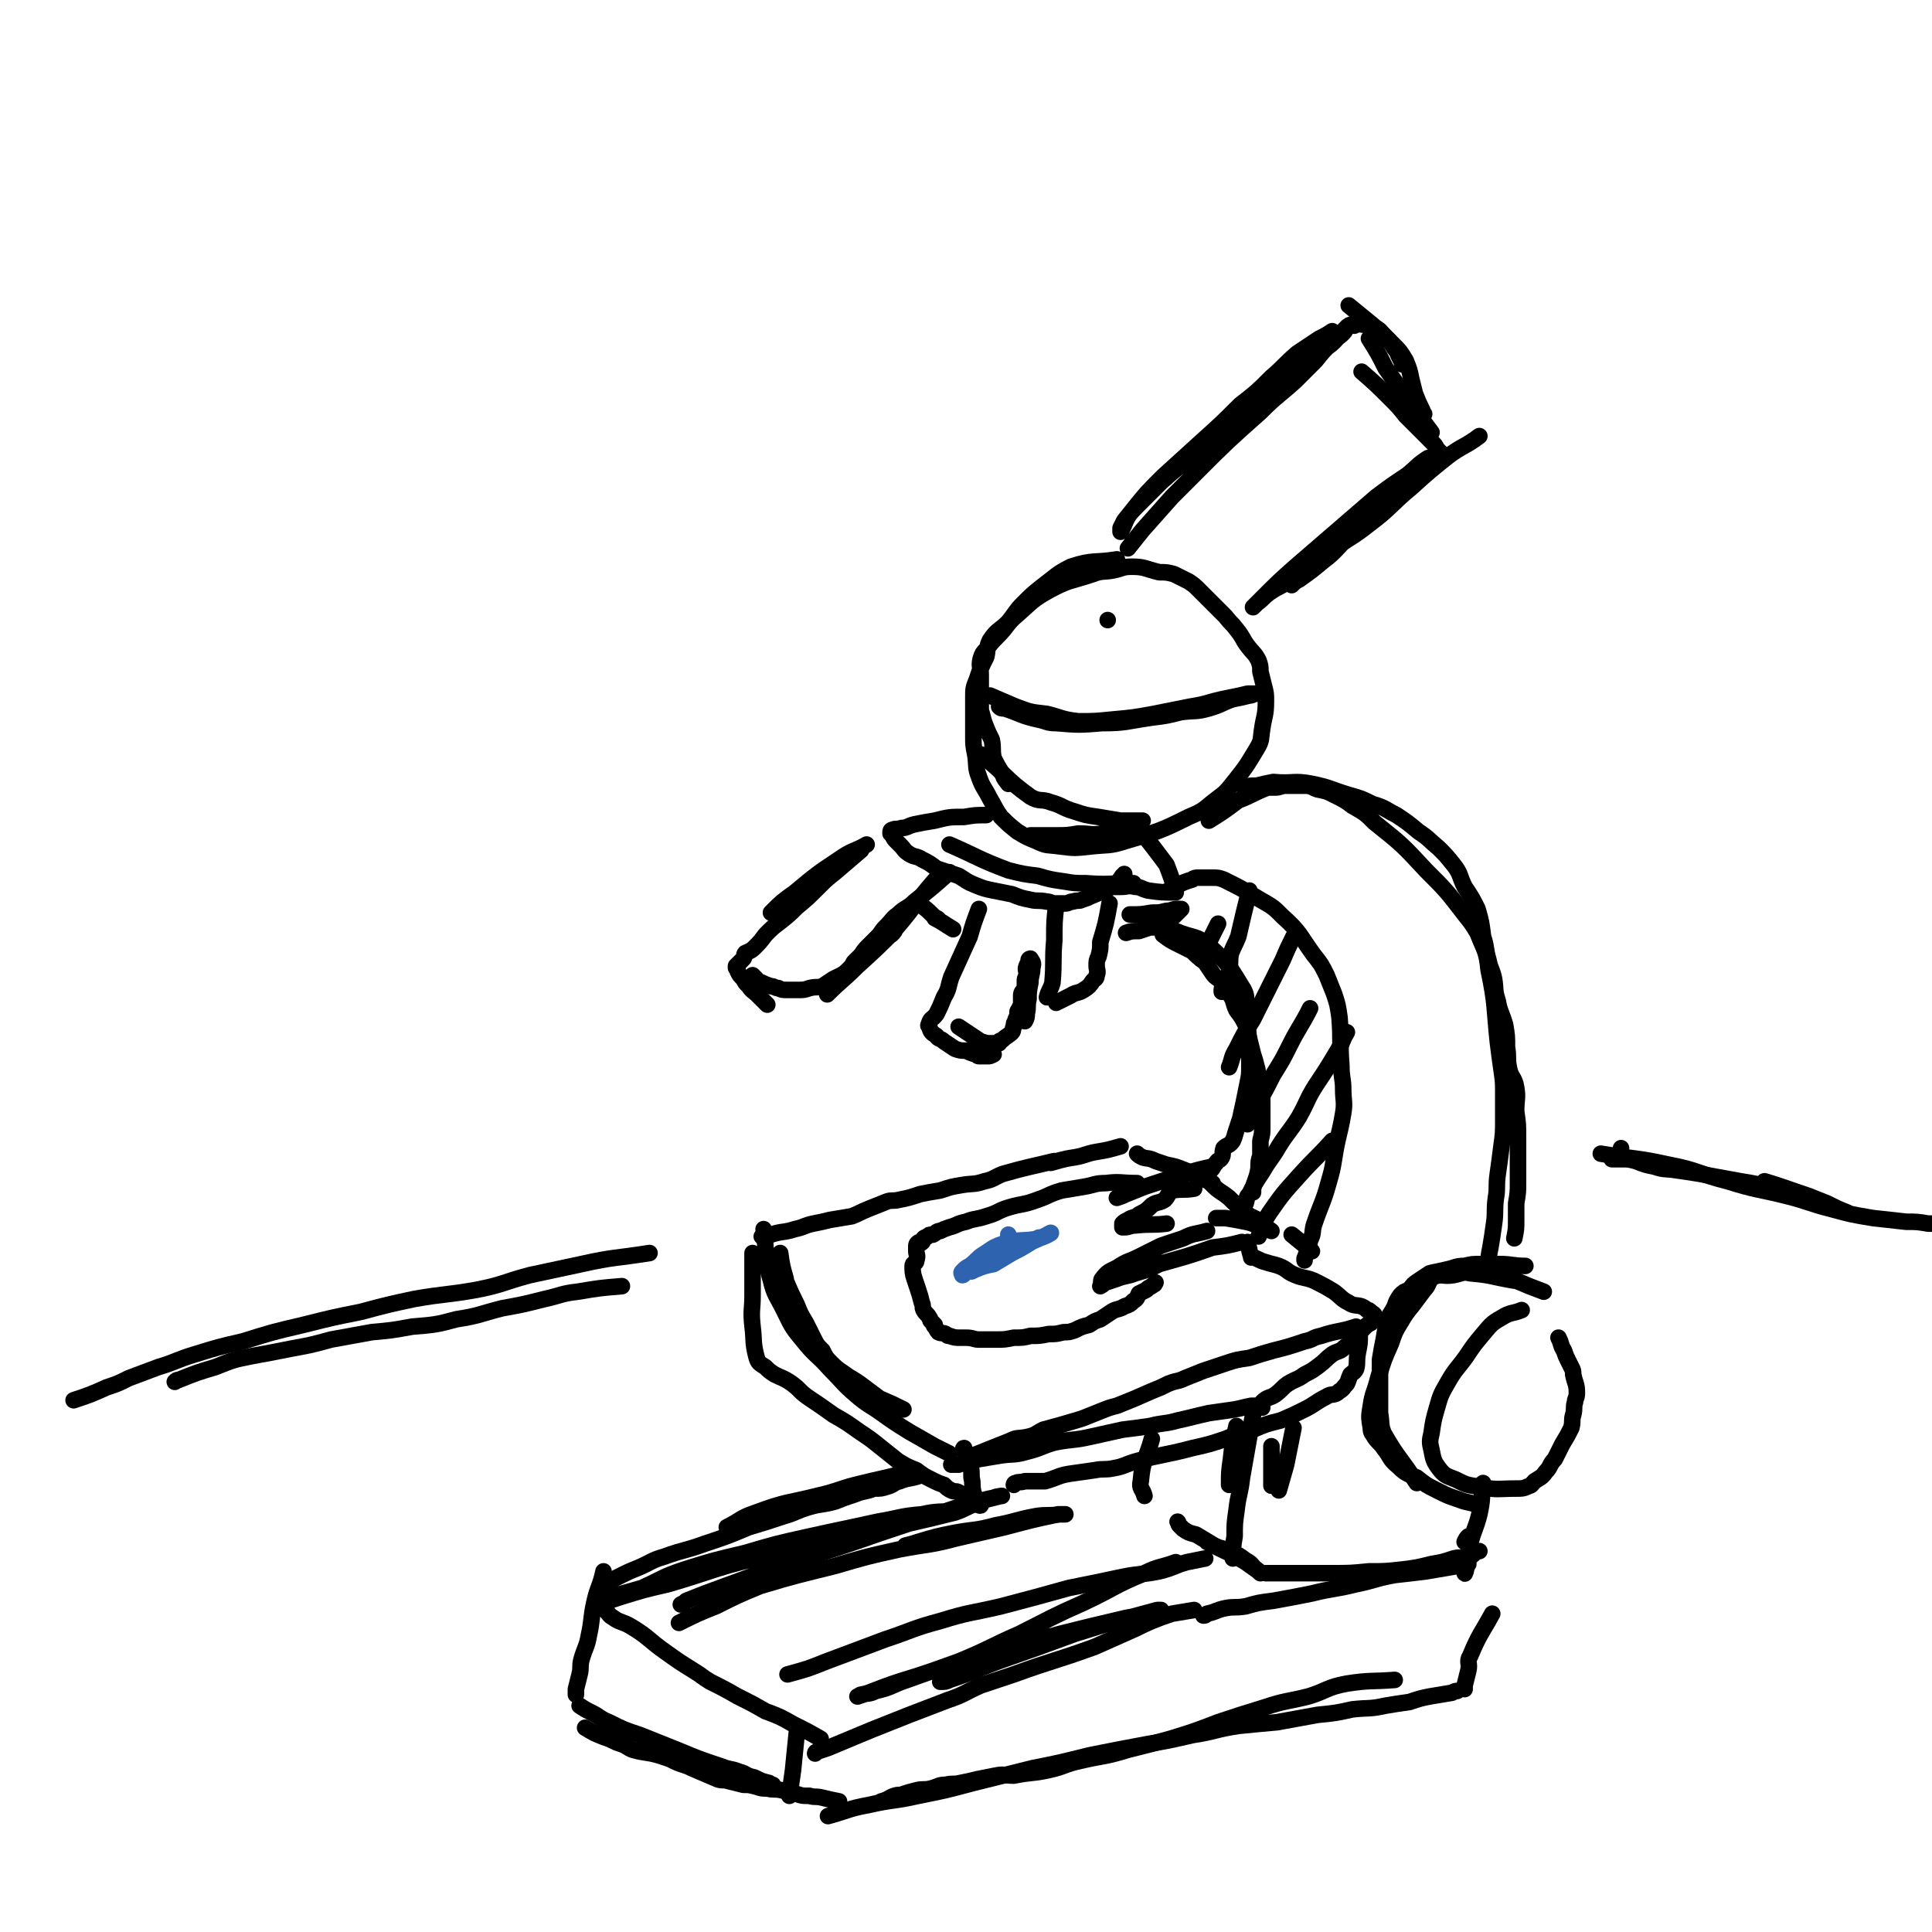 <svg viewBox='0 0 1050 1050' version='1.1' xmlns='http://www.w3.org/2000/svg' xmlns:xlink='http://www.w3.org/1999/xlink'><g fill='none' stroke='rgb(0,0,0)' stroke-width='9' stroke-linecap='round' stroke-linejoin='round'><path d='M607,304c0,0 0,0 0,0 0,0 0,0 0,0 -12,2 -13,0 -25,4 -8,4 -8,5 -16,11 -5,4 -5,4 -10,9 -4,4 -4,5 -8,10 -5,5 -6,4 -10,10 -2,4 -1,5 -2,9 -3,6 -3,6 -5,12 -2,5 -2,5 -2,10 0,5 0,5 0,10 0,5 0,5 0,11 0,5 0,5 1,10 1,6 0,7 2,12 2,6 3,6 6,12 3,5 3,6 6,10 4,4 4,4 9,8 5,3 5,3 10,5 6,3 6,2 13,3 8,1 8,1 17,0 9,-1 10,0 19,-3 17,-5 18,-5 34,-13 7,-3 7,-3 13,-8 5,-4 6,-4 10,-9 8,-10 8,-10 14,-20 3,-5 2,-5 3,-11 1,-7 2,-7 2,-15 0,-4 0,-4 -1,-8 -1,-4 -1,-4 -2,-8 0,-3 0,-3 -1,-6 -2,-4 -3,-4 -6,-8 -3,-4 -2,-4 -6,-9 -3,-4 -3,-3 -6,-7 -4,-4 -4,-4 -8,-8 -3,-3 -3,-3 -6,-6 -3,-3 -3,-3 -6,-5 -4,-2 -4,-2 -8,-4 -4,-1 -4,-1 -8,-1 -8,-2 -8,-3 -15,-3 -5,0 -5,1 -10,2 -5,1 -6,0 -11,2 -12,4 -13,3 -24,9 -9,5 -9,6 -17,13 -6,5 -5,6 -11,12 -3,3 -3,3 -6,7 -2,2 -2,2 -3,5 -1,4 0,4 0,9 0,7 0,7 0,14 0,3 0,3 0,6 0,0 0,-1 0,-1 1,3 1,4 2,7 2,5 2,5 4,9 1,5 0,5 1,10 2,4 2,4 5,9 1,3 1,2 3,5 '/><path d='M613,298c0,0 0,0 0,0 0,0 0,0 0,0 0,0 0,0 0,0 0,0 0,0 0,0 4,-5 4,-5 8,-10 8,-9 8,-9 16,-18 6,-6 6,-6 13,-13 17,-17 17,-17 35,-33 9,-9 9,-8 19,-17 5,-5 5,-5 11,-11 4,-5 4,-5 9,-10 3,-3 3,-2 6,-5 2,-2 1,-3 3,-4 1,-1 3,0 3,0 0,0 -2,-1 -3,0 -6,5 -5,7 -12,12 -11,10 -11,10 -23,19 -12,11 -12,11 -25,21 -12,9 -12,9 -23,18 -10,7 -10,7 -19,15 -6,6 -6,6 -12,12 -4,4 -4,4 -8,9 -1,2 -1,2 -2,4 0,1 0,2 0,2 3,-5 2,-6 6,-11 8,-10 8,-10 17,-19 11,-10 11,-10 22,-20 10,-9 10,-9 20,-19 9,-7 9,-7 17,-15 7,-6 7,-7 14,-13 6,-4 6,-4 12,-8 4,-2 4,-2 7,-4 '/><path d='M738,176c0,0 0,0 0,0 0,0 0,0 0,0 0,0 0,0 0,0 0,0 0,0 0,0 0,0 0,0 0,0 0,0 0,0 0,0 0,0 0,0 0,0 5,1 5,0 9,2 3,1 3,2 6,5 2,2 2,2 4,5 1,2 2,2 3,5 1,2 1,2 2,4 0,0 0,0 0,1 0,0 0,0 0,0 0,0 0,0 0,0 '/><path d='M733,166c0,0 0,0 0,0 0,0 0,0 0,0 12,10 13,10 24,21 4,4 4,4 7,9 2,5 2,5 3,10 1,4 1,4 2,8 2,5 2,5 4,9 0,1 0,1 1,2 '/><path d='M804,237c0,0 0,0 0,0 0,0 0,0 0,0 0,0 0,0 0,0 0,0 0,0 0,0 0,0 0,0 0,0 0,0 0,0 0,0 0,0 0,0 0,0 -8,6 -9,5 -17,11 -10,8 -10,8 -20,17 -12,10 -11,11 -23,20 -10,8 -11,7 -21,15 -10,7 -10,8 -21,15 -6,4 -6,3 -12,7 -4,3 -3,3 -7,6 -1,1 -1,1 -2,2 0,0 0,0 0,0 3,-3 3,-3 5,-5 9,-9 9,-9 18,-17 22,-19 22,-19 44,-38 8,-6 8,-6 17,-12 6,-5 5,-5 11,-9 3,-1 3,-1 6,-2 1,0 1,0 1,0 -1,1 -1,1 -3,2 -6,5 -6,5 -13,11 -8,7 -8,7 -17,16 -9,8 -8,8 -17,16 -7,6 -6,7 -14,13 -6,5 -6,5 -13,10 -2,1 -2,1 -4,3 '/><path d='M536,443c0,0 0,0 0,0 0,0 0,0 0,0 0,0 0,0 0,0 0,0 0,0 0,0 0,0 0,0 0,0 0,0 0,0 0,0 0,0 0,0 0,0 -6,0 -6,0 -12,1 -8,0 -8,0 -16,2 -6,1 -6,1 -11,2 -4,1 -4,2 -7,2 -3,1 -3,0 -5,1 -1,0 -1,1 -1,1 0,0 0,0 0,0 0,0 0,0 0,0 0,0 0,0 0,1 1,1 1,1 1,1 1,2 1,2 2,3 1,1 1,1 2,2 3,3 2,3 5,5 3,2 4,1 7,3 4,2 4,2 8,5 6,2 6,2 12,4 5,3 4,3 9,5 5,2 5,2 10,3 5,1 5,1 10,2 5,2 5,2 10,3 4,1 4,0 9,1 2,0 2,1 5,1 1,0 1,0 2,0 2,0 2,0 3,0 2,0 2,-1 4,-1 3,-1 3,0 5,-1 3,-1 3,-1 5,-2 5,-2 5,-2 9,-4 2,-1 2,-1 3,-2 3,-2 3,-2 5,-5 1,0 1,0 1,-1 '/><path d='M468,462c0,0 0,0 0,0 0,0 0,0 0,0 0,0 0,0 0,0 0,0 0,0 0,0 0,0 0,0 0,0 0,0 0,0 0,0 -7,6 -7,6 -14,12 -5,4 -5,4 -9,8 -6,6 -6,6 -12,11 -4,4 -4,4 -9,8 -4,3 -4,3 -8,7 -3,4 -3,4 -6,7 -2,2 -3,2 -5,3 -1,1 0,2 -1,3 -1,1 -1,1 -2,2 -1,1 -1,1 -2,2 0,0 0,0 0,1 1,1 1,1 1,2 1,2 1,2 3,4 1,2 1,2 3,4 2,3 2,2 5,5 2,2 2,2 5,5 '/><path d='M511,475c0,0 0,0 0,0 0,0 0,0 0,0 -7,8 -7,8 -14,17 -6,8 -8,10 -13,16 0,1 3,-3 2,-2 -8,8 -10,10 -20,19 -8,8 -9,8 -16,15 -1,1 0,0 0,0 '/><path d='M532,494c0,0 0,0 0,0 0,0 0,0 0,0 0,0 0,0 0,0 -3,8 -3,8 -5,15 0,0 0,0 0,0 -5,11 -5,11 -10,22 -2,6 -1,6 -4,11 -2,5 -2,5 -4,9 -2,3 -3,2 -4,5 0,1 -1,1 0,2 1,3 1,3 4,5 1,2 2,1 4,3 3,2 3,2 6,4 3,1 3,1 6,1 2,1 2,1 5,2 1,0 1,1 2,1 2,0 2,0 3,0 1,0 1,0 2,0 1,0 1,0 3,-1 0,0 0,0 0,0 '/><path d='M521,558c0,0 0,0 0,0 0,0 0,0 0,0 0,0 0,0 0,0 0,0 0,0 0,0 0,0 0,0 0,0 0,0 0,0 0,0 6,4 6,4 12,8 0,0 0,0 0,0 3,1 5,1 6,2 1,0 -1,-1 -2,-1 0,0 0,0 0,0 0,0 0,0 0,0 3,0 3,0 6,0 0,0 0,-1 0,-1 1,-1 1,0 2,-1 2,-2 3,-2 5,-4 1,-1 0,-2 1,-3 0,-2 0,-2 1,-3 0,-1 0,0 0,-1 1,-2 1,-2 1,-4 0,-1 1,-1 1,-2 1,-2 1,-2 1,-3 0,-2 0,-2 0,-4 0,-2 1,-2 2,-4 0,-2 0,-2 0,-4 0,-1 0,-1 1,-3 0,-3 -1,-3 0,-5 0,-1 1,-1 1,-2 1,-1 0,-1 0,-1 0,-1 1,-1 1,-1 1,2 2,2 1,5 0,4 -1,4 -1,8 -1,5 -1,5 -1,9 -1,4 0,4 -1,8 0,2 0,2 -1,4 '/><path d='M603,491c0,0 0,0 0,0 -2,11 -2,11 -5,21 0,4 0,4 -1,8 -1,2 -1,2 -1,5 0,2 1,3 0,5 0,2 -1,2 -2,3 -2,3 -2,3 -5,5 -3,2 -4,1 -7,3 -4,2 -4,2 -8,4 0,0 0,0 0,0 '/><path d='M574,492c0,0 0,0 0,0 -1,9 -1,9 -1,19 -1,11 0,11 -1,23 -1,4 -2,4 -3,8 '/><path d='M516,474c0,0 0,0 0,0 -9,8 -9,8 -19,16 -4,4 -5,3 -9,7 -3,2 -3,3 -6,6 -2,2 -2,2 -4,5 -3,3 -3,3 -6,6 -2,2 -2,2 -4,5 -2,2 -2,2 -4,4 -1,2 -1,2 -3,4 -3,3 -4,3 -8,5 -3,2 -3,2 -6,4 -3,1 -3,0 -7,1 -3,1 -3,1 -6,1 -3,0 -3,0 -6,0 -3,0 -3,0 -5,-1 -2,0 -2,-1 -4,-1 -3,-1 -3,-1 -5,-2 -2,0 -2,-1 -3,-2 -1,-1 -1,-1 -2,-2 '/><path d='M471,459c0,0 0,0 0,0 0,0 0,0 0,0 0,0 0,0 0,0 0,0 0,0 0,0 0,0 0,0 0,0 0,0 0,0 0,0 -7,4 -8,3 -15,8 -12,8 -12,8 -24,18 -7,5 -7,5 -13,11 '/><path d='M612,507c0,0 0,0 0,0 0,0 0,0 0,0 0,0 0,0 0,0 0,0 0,0 0,0 0,0 0,0 0,0 0,0 0,0 0,0 0,0 0,0 0,0 0,0 0,0 0,0 3,-1 3,-1 7,-1 3,-1 3,-1 6,-2 2,0 3,0 5,0 2,-2 2,-2 4,-4 2,-1 2,-1 4,-2 1,-1 1,-1 2,-2 1,-1 1,-1 2,-2 0,0 0,0 0,0 0,0 0,0 0,0 0,0 0,0 0,0 0,0 0,0 0,0 -1,0 -1,0 -2,0 -3,0 -3,1 -6,1 -4,1 -4,1 -8,1 -6,1 -6,1 -12,1 '/><path d='M518,505c0,0 0,0 0,0 0,0 0,0 0,0 0,0 0,0 0,0 0,0 0,0 0,0 0,0 0,0 0,0 0,0 0,0 0,0 0,0 0,0 0,0 0,0 0,0 0,0 -5,-3 -6,-4 -10,-6 0,-1 3,1 2,1 -3,-2 -4,-4 -8,-7 '/><path d='M516,459c0,0 0,0 0,0 0,0 0,0 0,0 0,0 0,0 0,0 0,0 0,0 0,0 0,0 0,0 0,0 0,0 0,0 0,0 0,0 0,0 0,0 0,0 0,0 0,0 0,0 0,0 0,0 0,0 0,0 0,0 16,7 16,8 32,14 8,2 8,2 16,3 7,2 7,2 14,3 6,1 6,1 12,1 13,1 13,0 26,0 '/><path d='M621,453c0,0 0,0 0,0 0,0 0,0 0,0 0,0 0,0 0,0 7,9 7,9 13,17 0,0 0,0 0,0 0,0 0,0 0,0 0,0 0,0 0,0 3,8 3,8 5,15 0,0 0,0 0,0 0,0 0,0 0,0 -7,0 -8,0 -15,-1 -4,-1 -4,-2 -7,-2 -4,-1 -4,0 -8,0 -3,0 -3,0 -6,0 -1,0 -1,0 -2,0 '/><path d='M635,484c0,0 0,0 0,0 0,0 0,0 0,0 0,0 0,0 0,0 0,0 0,0 0,0 0,0 0,0 0,0 0,0 0,0 0,0 0,0 0,0 0,0 0,0 0,0 0,0 0,0 0,0 0,0 6,-3 6,-4 13,-6 1,-1 2,-1 3,-1 2,0 2,0 3,0 2,0 2,0 5,0 3,0 3,0 6,1 10,5 10,5 20,11 7,4 7,4 12,9 10,9 9,10 17,21 4,5 4,5 7,11 2,5 2,5 4,10 2,6 2,6 3,13 1,13 0,13 1,26 0,7 1,7 1,13 0,6 1,7 0,13 -2,12 -3,12 -5,25 -1,6 -1,6 -3,13 -3,11 -4,11 -8,23 -1,4 0,4 -2,8 -1,5 -1,5 -3,10 0,0 0,0 0,1 '/><path d='M657,446c0,0 0,0 0,0 0,0 0,0 0,0 0,0 0,0 0,0 0,0 0,0 0,0 8,-5 8,-5 16,-11 0,0 0,0 0,0 0,0 0,0 0,0 8,-3 8,-4 16,-7 2,0 2,0 4,0 3,0 3,-1 6,-1 3,0 3,0 6,0 2,0 2,0 4,0 4,0 4,1 7,2 5,1 5,1 9,3 6,3 6,3 10,6 7,4 7,4 12,9 15,12 15,12 28,26 11,11 11,11 21,24 4,5 4,5 7,10 4,10 5,10 6,20 4,19 3,20 5,39 1,8 1,8 2,15 1,7 1,7 1,13 0,7 0,7 0,14 0,8 0,8 -1,15 -1,8 -1,8 -2,15 -1,7 0,7 -1,13 -1,7 0,7 -1,14 -1,7 -1,7 -2,13 -1,5 -1,5 -1,10 0,2 0,2 0,4 '/><path d='M676,428c0,0 0,0 0,0 0,0 0,0 0,0 0,0 0,0 0,0 0,0 0,0 0,0 0,0 0,0 0,0 0,0 0,0 0,0 0,0 0,0 0,0 3,-1 3,-1 7,-1 4,-1 4,-1 9,-2 0,0 0,0 0,0 11,1 11,-1 21,1 10,2 10,3 20,6 7,2 7,2 13,5 7,2 7,3 13,6 6,4 6,4 12,9 6,4 5,4 11,9 4,4 4,4 8,9 4,5 3,6 6,12 4,6 4,6 7,12 2,7 2,7 3,15 2,6 1,6 3,13 1,5 2,5 3,10 1,6 0,6 2,12 1,6 2,6 4,13 1,6 1,6 1,12 1,6 0,6 1,11 1,6 3,5 4,11 1,6 0,6 0,13 1,7 1,7 1,14 0,6 0,6 0,12 0,7 0,7 0,13 0,5 0,5 -1,11 0,4 0,4 0,9 0,5 0,5 -1,10 '/><path d='M639,506c0,0 0,0 0,0 0,0 0,0 0,0 0,0 0,0 0,0 9,4 11,2 18,8 11,10 11,11 19,24 2,4 1,5 1,10 1,5 1,5 1,10 0,5 1,5 1,11 0,5 0,5 0,11 0,4 0,4 -1,9 -2,10 -2,10 -4,19 -1,3 -1,3 -2,6 -1,3 -1,4 -2,6 -2,3 -3,2 -5,4 -1,3 0,3 -1,5 -1,2 -2,1 -3,3 -2,2 -1,2 -3,4 -1,1 -1,0 -2,1 0,0 0,1 -1,1 0,0 0,0 0,0 0,0 0,0 0,0 2,3 1,3 4,6 4,4 4,3 9,7 4,4 4,4 9,8 3,3 4,2 8,5 2,1 2,2 4,4 1,0 2,1 2,1 -1,-1 -3,-1 -5,-2 -4,-1 -4,-2 -9,-3 -5,-1 -5,-1 -11,-2 -2,0 -2,0 -5,0 '/><path d='M538,378c0,0 0,0 0,0 0,0 0,0 0,0 0,0 0,0 0,0 0,0 0,0 0,0 0,0 0,0 0,0 0,0 0,0 0,0 0,0 0,0 0,0 7,3 7,3 14,6 8,3 8,3 17,4 8,2 8,3 17,4 9,0 9,0 19,-1 11,-1 11,-1 22,-3 10,-2 10,-2 20,-4 6,-1 6,-1 13,-3 4,-1 4,-1 9,-2 5,-1 5,-1 9,-2 3,0 3,0 6,0 0,0 0,0 0,0 0,0 0,0 0,0 -1,0 -1,0 -1,0 -2,0 -2,1 -4,1 -4,1 -4,1 -9,2 -6,2 -6,3 -13,5 -7,2 -7,1 -15,2 -8,2 -8,2 -16,3 -14,2 -14,3 -27,3 -12,1 -13,1 -25,0 -5,0 -5,-1 -10,-2 -9,-2 -9,-3 -18,-6 -2,0 -2,0 -3,-1 '/><path d='M740,202c0,0 0,0 0,0 0,0 0,0 0,0 0,0 0,0 0,0 0,0 0,0 0,0 0,0 0,0 0,0 0,0 0,0 0,0 0,0 0,0 0,0 0,0 0,0 0,0 0,0 0,0 0,0 8,7 8,7 16,15 4,4 4,4 8,9 4,4 4,4 8,8 3,3 3,3 6,6 2,2 2,2 3,4 1,1 1,2 2,2 0,0 -1,0 -1,-1 '/><path d='M744,184c0,0 0,0 0,0 5,8 5,8 9,16 7,10 7,10 13,19 6,8 6,8 12,16 '/><path d='M659,643c0,0 0,0 0,0 0,0 0,0 0,0 0,0 0,0 0,0 0,0 0,0 0,0 0,0 0,0 0,0 0,0 0,0 0,0 0,0 0,0 0,0 -7,-3 -7,-4 -15,-7 -5,-2 -5,-2 -10,-3 -3,-1 -3,-1 -6,-2 -4,-2 -4,-1 -7,-2 -2,-1 -2,-1 -3,-2 '/><path d='M609,623c0,0 0,0 0,0 0,0 0,0 0,0 0,0 0,0 0,0 -7,2 -7,2 -13,3 -6,1 -6,2 -12,3 -7,1 -9,2 -13,3 -1,0 3,-1 2,-1 -12,3 -14,3 -28,7 -5,2 -5,3 -10,4 -6,2 -6,1 -12,2 -6,1 -6,1 -12,3 -6,1 -6,1 -11,2 -6,2 -6,2 -11,3 -4,1 -4,0 -7,1 -5,2 -5,2 -10,4 -5,2 -4,2 -9,4 -6,1 -6,1 -12,2 -4,1 -4,1 -9,2 -5,1 -5,2 -10,3 -6,2 -7,1 -13,3 -3,0 -3,0 -5,1 '/><path d='M702,671c0,0 0,0 0,0 0,0 0,0 0,0 0,0 0,0 0,0 0,0 0,0 0,0 0,0 0,0 0,0 0,0 0,0 0,0 5,4 6,5 11,9 0,0 -1,-1 -1,-1 0,0 0,0 0,0 '/><path d='M678,675c0,0 0,0 0,0 0,0 0,0 0,0 0,0 0,0 0,0 0,0 0,0 0,0 0,0 0,0 0,0 0,0 0,0 0,0 0,0 0,0 0,0 1,4 1,5 2,8 0,1 0,0 0,0 4,1 4,2 8,3 3,1 4,1 7,2 5,2 4,3 9,5 5,2 5,1 10,3 6,3 6,3 11,6 4,3 4,4 8,6 3,2 4,1 7,2 2,1 2,1 3,2 1,0 1,0 2,1 1,1 2,1 2,2 0,2 -1,2 -2,4 -2,1 -2,1 -4,3 -2,2 -2,2 -4,4 -3,3 -3,4 -6,6 -3,3 -4,2 -7,4 -4,3 -3,3 -7,6 -4,3 -4,3 -8,5 -4,3 -4,2 -9,5 -3,2 -3,3 -7,6 -3,2 -4,1 -7,4 -1,1 0,2 0,3 0,0 0,-1 0,-1 0,0 0,0 0,0 0,0 0,0 0,0 0,0 0,0 0,0 0,0 0,0 0,0 -3,0 -3,0 -6,0 -5,1 -4,1 -9,2 -7,1 -7,1 -14,2 -9,2 -8,2 -17,4 -7,2 -7,1 -15,3 -7,1 -7,1 -15,2 -9,2 -9,2 -18,4 -9,2 -9,1 -19,3 -7,2 -7,3 -15,5 -7,2 -7,1 -14,2 -6,1 -6,1 -12,2 -3,1 -3,0 -6,1 -3,1 -2,1 -5,2 -2,0 -2,0 -4,0 '/><path d='M415,668c0,0 0,0 0,0 0,0 0,0 0,0 0,0 0,0 0,0 0,0 0,0 0,0 2,14 0,14 4,28 2,8 3,8 7,16 4,8 4,9 10,16 7,9 8,8 15,16 7,7 7,8 14,14 7,6 7,5 14,10 7,5 7,5 15,10 7,4 7,4 14,8 4,2 4,2 8,4 '/><path d='M424,681c0,0 0,0 0,0 0,0 0,0 0,0 0,0 0,0 0,0 0,0 0,0 0,0 0,0 0,0 0,0 0,0 0,0 0,0 0,0 0,0 0,0 0,0 0,0 0,0 1,7 1,7 3,14 0,0 0,0 0,1 3,7 3,7 6,13 2,5 2,5 5,10 2,4 2,4 4,8 2,4 2,4 5,7 2,4 2,4 5,7 4,4 5,4 9,7 5,3 5,3 9,6 4,3 4,3 8,6 7,3 7,3 13,6 '/><path d='M409,681c0,0 0,0 0,0 0,12 0,12 0,23 0,8 -1,8 0,17 1,8 0,8 2,16 1,4 2,4 5,6 2,2 2,2 5,4 4,2 5,2 8,4 6,4 5,5 11,9 6,4 6,4 13,9 7,4 7,4 14,9 6,4 6,4 11,8 5,4 5,4 10,8 5,3 5,3 10,5 4,3 4,3 8,5 4,2 4,2 7,3 2,2 2,2 4,3 2,1 2,0 4,1 3,2 3,2 6,4 3,2 6,4 6,3 1,-1 -3,-3 -4,-7 -1,-4 0,-4 -1,-8 0,-5 0,-5 -2,-9 0,-2 0,-2 -1,-5 -1,-1 -1,-2 -1,-2 -1,0 0,1 0,2 '/><path d='M739,725c0,0 0,0 0,0 0,0 0,0 0,0 0,0 0,0 0,0 0,5 0,5 -1,10 -1,5 0,5 -1,9 -1,2 -2,2 -3,3 -1,2 -1,3 -2,5 -2,2 -2,3 -4,4 -3,3 -4,1 -7,3 -6,3 -6,4 -12,7 -6,3 -6,3 -13,6 -8,2 -8,2 -15,5 -8,2 -8,2 -15,5 -9,3 -9,3 -18,5 -15,4 -15,3 -30,7 -7,2 -7,3 -13,4 -5,1 -5,0 -10,1 -7,1 -7,1 -14,2 -6,1 -6,2 -13,4 -1,0 -1,0 -3,0 -2,0 -2,0 -4,0 -2,0 -2,0 -4,0 -3,1 -3,0 -5,1 -1,0 -1,1 -1,1 '/><path d='M659,634c0,0 0,0 0,0 0,0 0,0 0,0 0,0 0,0 0,0 0,0 0,0 0,0 0,0 0,0 0,0 0,0 0,0 0,0 -9,2 -9,2 -18,5 0,0 0,0 0,0 -10,3 -10,3 -19,6 -5,2 -5,2 -10,4 -2,1 -2,1 -5,2 0,0 0,0 0,0 '/><path d='M675,675c0,0 0,0 0,0 0,0 0,0 0,0 0,0 0,0 0,0 0,0 0,0 0,0 -8,2 -8,2 -16,3 0,0 0,0 0,0 -14,5 -15,5 -29,9 -6,3 -6,3 -13,5 -5,2 -5,1 -10,3 -3,1 -3,1 -6,2 -2,1 -1,1 -3,2 0,0 0,0 0,0 0,0 0,0 0,0 0,0 0,0 0,0 1,-2 0,-3 1,-4 3,-4 4,-4 8,-6 6,-4 6,-3 12,-6 6,-3 6,-3 12,-6 6,-2 6,-2 12,-4 6,-3 6,-2 13,-4 '/><path d='M649,646c0,0 0,0 0,0 0,0 0,0 0,0 0,0 0,0 0,0 0,0 0,0 0,0 0,0 0,0 0,0 0,0 0,0 0,0 0,0 0,0 0,0 -6,1 -6,0 -12,1 -2,1 -2,3 -4,5 -3,2 -4,1 -7,3 -3,3 -3,3 -7,5 -2,2 -3,1 -6,3 -2,1 -2,1 -3,2 0,1 0,1 0,2 0,0 0,0 0,0 0,0 0,0 1,0 3,0 3,-1 6,-1 9,-1 9,0 17,-1 '/><path d='M618,643c0,0 0,0 0,0 0,0 0,0 0,0 0,0 0,0 0,0 0,0 0,0 0,0 0,0 0,0 0,0 0,0 0,0 0,0 0,0 0,0 0,0 0,0 0,0 0,0 0,0 0,0 0,0 -9,0 -9,-1 -17,0 -6,0 -6,1 -12,2 -6,1 -6,1 -12,2 -7,2 -7,3 -13,5 -8,3 -8,2 -15,4 -7,2 -6,3 -13,5 -6,2 -6,1 -11,3 -5,1 -5,2 -9,3 -3,1 -3,1 -5,2 -2,0 -2,1 -4,2 -2,0 -2,0 -3,1 -1,1 -1,0 -2,1 -1,1 0,2 -1,2 0,1 -1,0 -1,0 -1,0 -2,1 -2,2 0,1 0,1 0,3 0,2 1,2 0,5 0,2 -2,1 -2,3 0,3 0,4 1,7 1,3 1,3 2,6 1,3 1,3 2,7 1,2 0,2 1,4 1,2 2,2 3,4 1,1 0,1 1,2 1,1 1,1 2,2 0,0 -1,0 0,1 1,1 1,2 2,3 2,1 2,0 4,1 1,1 1,1 2,1 3,1 3,1 6,1 2,0 2,0 3,0 4,0 4,1 7,1 5,0 5,0 10,0 4,0 4,0 9,-1 5,0 5,0 9,-1 5,0 5,0 10,-1 4,0 4,0 8,-1 3,0 3,0 6,-1 4,-2 4,-2 8,-3 3,-2 3,-2 6,-3 3,-2 3,-2 6,-4 3,-2 4,-1 7,-3 3,-1 3,-1 5,-3 2,-1 2,-2 3,-4 2,-1 2,-1 4,-2 2,-2 2,-1 4,-3 1,0 0,0 1,-1 '/></g>
<g fill='none' stroke='rgb(45,99,175)' stroke-width='9' stroke-linecap='round' stroke-linejoin='round'><path d='M548,671c0,0 0,0 0,0 0,0 0,0 0,0 '/><path d='M528,691c0,0 0,0 0,0 10,-5 10,-5 20,-10 11,-6 16,-7 23,-11 1,0 -3,2 -6,3 -10,2 -10,0 -20,3 -6,2 -6,3 -11,6 -3,2 -3,3 -7,6 -2,1 -2,1 -4,3 -1,1 0,1 0,2 1,0 1,-1 2,-2 2,-1 3,0 5,-1 5,-2 5,-2 10,-3 5,-3 5,-3 10,-6 8,-4 7,-4 14,-8 1,-1 1,0 1,0 '/></g>
<g fill='none' stroke='rgb(0,0,0)' stroke-width='9' stroke-linecap='round' stroke-linejoin='round'><path d='M827,712c0,0 0,0 0,0 0,0 0,0 0,0 0,0 0,0 0,0 0,0 0,0 0,0 0,0 0,0 0,0 0,0 0,0 0,0 -5,2 -5,1 -9,3 -7,4 -7,4 -12,10 -5,6 -5,6 -9,12 -5,7 -6,7 -10,14 -4,7 -4,7 -6,14 -2,7 -2,7 -3,14 -1,4 -1,5 0,9 1,5 1,6 4,10 3,4 4,4 9,6 6,3 6,3 13,4 10,2 10,1 20,1 3,0 4,0 6,-1 3,-1 2,-1 4,-3 3,-2 4,-2 6,-5 3,-3 2,-4 5,-7 2,-4 2,-4 4,-8 3,-5 3,-5 5,-9 1,-4 0,-4 1,-7 1,-4 0,-4 1,-7 0,-2 1,-2 1,-5 0,-5 -1,-5 -2,-10 0,-2 0,-2 -1,-4 -1,-2 -1,-2 -2,-4 -1,-2 -1,-2 -2,-5 -2,-3 -1,-3 -3,-7 '/><path d='M839,702c0,0 0,0 0,0 0,0 0,0 0,0 0,0 0,0 0,0 0,0 0,0 0,0 0,0 0,0 0,0 -8,-3 -8,-3 -15,-6 -1,0 -1,0 -1,0 -12,-2 -12,-3 -24,-4 -4,-1 -4,0 -9,1 0,0 0,0 0,0 0,0 0,0 0,0 0,0 0,0 0,0 0,0 0,0 0,0 0,0 0,0 0,0 -6,1 -6,-1 -11,1 -3,2 -2,4 -5,7 -3,4 -3,4 -6,8 -4,5 -4,5 -7,10 -3,5 -3,5 -5,11 -4,9 -4,9 -7,19 -2,8 -3,8 -4,15 -1,6 -1,6 0,12 0,3 1,3 2,5 2,3 3,3 5,6 4,5 3,6 8,10 4,4 5,4 10,6 5,4 5,4 11,7 6,3 6,3 12,5 5,2 5,1 10,3 1,0 1,0 1,0 '/><path d='M829,688c0,0 0,0 0,0 0,0 0,0 0,0 0,0 0,0 0,0 0,0 0,0 0,0 0,0 0,0 0,0 0,0 0,0 0,0 0,0 0,0 0,0 0,0 0,0 0,0 0,0 0,0 0,0 -7,0 -7,-1 -14,-1 -5,0 -5,0 -10,0 -5,0 -5,0 -9,1 -5,0 -5,1 -10,2 -4,1 -5,1 -9,2 -3,2 -3,2 -6,4 -3,2 -3,2 -5,5 -3,1 -3,1 -5,3 -2,3 -2,3 -3,6 -2,4 -2,3 -4,7 -1,5 -1,5 -2,11 -1,5 -1,5 -2,11 0,4 0,4 0,9 0,10 0,10 0,20 1,5 0,6 2,11 8,14 9,13 18,27 '/><path d='M691,786c0,0 0,0 0,0 0,0 0,0 0,0 0,0 0,0 0,0 0,0 0,0 0,0 0,0 0,0 0,0 0,11 0,16 0,21 0,2 0,-3 0,-6 '/><path d='M703,776c0,0 0,0 0,0 -2,10 -2,10 -4,20 -2,7 -2,7 -4,14 '/><path d='M672,775c0,0 0,0 0,0 -2,9 -2,9 -3,18 -1,7 -1,7 -1,14 '/><path d='M656,838c0,0 0,0 0,0 11,6 11,5 21,11 4,3 6,4 8,6 1,0 -1,-1 -2,-2 -3,-2 -2,-3 -6,-5 -4,-3 -4,-3 -9,-5 -4,-2 -4,-1 -8,-3 -5,-3 -5,-3 -10,-6 -4,-1 -4,-1 -7,-3 -1,-1 -1,-1 -2,-2 -1,-1 0,-1 -1,-2 0,0 0,0 0,0 '/><path d='M626,782c0,0 0,0 0,0 0,0 0,0 0,0 0,0 0,0 0,0 0,0 0,0 0,0 0,0 0,0 0,0 0,0 0,0 0,0 -3,11 -5,11 -6,23 -1,4 1,4 2,8 0,0 0,0 0,0 '/><path d='M681,769c0,0 0,0 0,0 -3,17 -3,17 -6,34 -1,9 -2,9 -3,18 -1,7 -1,7 -1,14 -1,6 -1,6 -1,12 '/><path d='M688,855c0,0 0,0 0,0 0,0 0,0 0,0 0,0 0,0 0,0 0,0 0,0 0,0 0,0 0,0 0,0 0,0 0,0 0,0 10,0 10,0 19,0 8,0 8,0 16,0 11,0 11,0 21,-1 9,0 9,0 18,-1 8,-1 8,-1 16,-3 6,-1 6,-1 12,-3 4,-1 5,0 9,-1 2,-1 2,-2 4,-3 1,0 1,0 1,0 '/><path d='M806,806c0,0 0,0 0,0 0,0 0,0 0,0 0,0 0,0 0,0 0,0 0,0 0,0 -1,8 0,8 -2,17 -2,8 -3,8 -5,16 0,0 0,0 0,0 -1,8 -2,11 -3,16 0,1 1,-2 1,-4 0,-3 1,-3 1,-6 0,-3 1,-3 1,-6 0,-1 0,-1 -1,-3 0,-1 0,-1 0,-1 0,0 0,0 0,0 -1,1 -1,1 -2,3 0,0 0,0 0,0 '/><path d='M798,850c0,0 0,0 0,0 0,0 0,0 0,0 0,0 0,0 0,0 -11,2 -11,2 -23,4 -8,1 -8,1 -17,2 -11,2 -11,3 -21,5 -12,3 -12,2 -24,5 -10,2 -10,2 -21,4 -8,1 -8,1 -15,3 -6,1 -6,0 -11,1 -5,1 -5,2 -10,3 -1,1 -1,1 -2,1 0,0 0,0 0,0 0,0 0,0 0,0 '/><path d='M649,875c0,0 0,0 0,0 0,0 0,0 0,0 0,0 0,0 0,0 0,0 0,0 0,0 0,0 0,0 0,0 0,0 0,0 0,0 0,0 0,0 0,0 0,0 0,0 0,0 0,0 0,0 0,0 0,0 0,0 0,0 0,0 0,0 0,0 0,0 0,0 0,0 -6,1 -6,1 -12,2 -6,2 -6,2 -11,4 -7,3 -6,3 -13,6 -9,4 -9,4 -18,8 -22,8 -22,7 -44,15 -9,3 -9,3 -18,6 -9,4 -9,5 -18,8 -21,8 -21,8 -41,16 -12,5 -12,5 -24,10 -3,1 -3,1 -6,2 -1,0 -1,1 -1,1 '/><path d='M446,945c0,0 0,0 0,0 0,0 0,0 0,0 0,0 0,0 0,0 0,0 0,0 0,0 0,0 0,0 0,0 -7,-4 -7,-4 -15,-8 -7,-4 -7,-4 -15,-7 -7,-4 -7,-4 -15,-8 -7,-4 -7,-4 -15,-8 -5,-3 -4,-3 -9,-6 -8,-5 -8,-5 -15,-10 -10,-7 -9,-8 -19,-14 -5,-3 -6,-2 -10,-5 -2,-1 -2,-2 -4,-4 -2,-1 -3,-1 -4,-1 -1,-1 1,0 1,-1 0,0 0,-1 0,-2 0,-2 0,-2 1,-4 1,-2 1,-2 2,-4 1,0 1,0 1,0 0,0 0,-1 0,-1 0,-1 1,0 1,-1 1,-1 0,-1 1,-2 1,-1 1,0 2,-1 2,-1 2,-1 4,-2 4,-2 4,-2 9,-4 7,-3 7,-4 14,-6 11,-4 11,-3 22,-7 12,-4 12,-4 24,-9 10,-3 10,-3 19,-6 7,-2 7,-3 14,-5 7,-2 7,-1 14,-3 5,-2 5,-2 11,-4 5,-2 5,-1 10,-3 4,0 4,0 7,-1 4,-1 3,-2 7,-3 5,-2 5,-1 11,-3 '/><path d='M486,802c0,0 0,0 0,0 0,0 0,0 0,0 0,0 0,0 0,0 0,0 0,0 0,0 0,0 0,0 0,0 -8,2 -9,2 -17,4 -13,3 -12,4 -25,7 -16,4 -17,3 -33,9 -9,3 -8,4 -16,8 '/><path d='M328,854c0,0 0,0 0,0 0,0 0,0 0,0 0,0 0,0 0,0 0,0 0,0 0,0 -2,9 -3,8 -5,17 -2,9 -1,9 -3,18 -1,6 -2,6 -4,13 -1,4 0,4 -1,8 -1,4 -1,4 -2,8 0,1 0,1 0,3 0,0 0,0 0,0 '/><path d='M315,927c0,0 0,0 0,0 0,0 0,0 0,0 0,0 0,0 0,0 0,0 0,0 0,0 0,0 0,0 0,0 0,0 0,0 0,0 0,0 0,0 0,0 3,2 3,2 7,4 4,2 4,3 9,5 8,4 8,4 17,7 10,4 10,4 20,8 12,5 12,5 24,9 5,2 5,1 10,3 4,1 3,2 8,3 4,2 4,2 8,3 1,1 1,1 2,1 '/><path d='M433,942c0,0 0,0 0,0 -1,10 -1,10 -2,20 -1,7 -1,7 -2,14 0,0 0,0 0,0 '/><path d='M450,987c0,0 0,0 0,0 0,0 0,0 0,0 0,0 0,0 0,0 0,0 0,0 0,0 0,0 0,0 0,0 11,-3 11,-4 22,-6 13,-3 14,-2 27,-5 15,-3 15,-3 30,-7 16,-4 16,-4 32,-8 15,-3 15,-3 31,-7 15,-3 15,-3 31,-6 12,-2 12,-2 25,-5 13,-2 12,-3 25,-5 10,-1 10,-1 21,-2 11,-2 11,-2 22,-4 10,-1 10,-1 19,-3 9,-1 9,0 18,-2 6,-1 6,-1 13,-2 6,-2 6,-2 11,-3 6,-1 6,-1 12,-2 2,-1 2,-1 3,-1 0,0 0,0 0,0 0,0 0,0 0,0 '/><path d='M811,877c0,0 0,0 0,0 0,0 0,0 0,0 0,0 0,0 0,0 0,0 0,0 0,0 0,0 0,0 0,0 0,0 0,0 0,0 -6,11 -7,11 -12,23 -2,3 0,4 -1,8 -1,4 -1,4 -2,8 0,1 0,1 0,2 '/><path d='M758,913c0,0 0,0 0,0 0,0 0,0 0,0 0,0 0,0 0,0 0,0 0,0 0,0 -13,1 -13,0 -26,2 -11,2 -11,4 -21,7 -12,3 -12,2 -24,6 -13,4 -13,4 -25,8 -13,5 -13,5 -26,9 -11,3 -11,3 -23,6 -13,4 -13,3 -26,6 -9,2 -8,3 -17,5 -9,2 -9,1 -19,3 -5,0 -5,-1 -10,0 -5,1 -5,1 -10,2 -4,1 -4,1 -9,2 -4,1 -4,0 -8,1 -4,0 -4,1 -8,2 -4,1 -4,0 -8,1 -4,1 -4,1 -7,2 -2,1 -2,0 -5,1 -3,1 -3,2 -7,3 '/><path d='M428,910c0,0 0,0 0,0 0,0 0,0 0,0 0,0 0,0 0,0 0,0 0,0 0,0 0,0 0,0 0,0 11,-3 11,-3 21,-7 16,-6 16,-6 32,-12 15,-5 15,-6 30,-10 16,-5 16,-4 33,-8 19,-5 19,-5 37,-10 15,-3 15,-3 29,-6 10,-2 10,-1 20,-3 8,-2 8,-3 15,-5 5,-1 5,-1 10,-2 '/><path d='M369,882c0,0 0,0 0,0 0,0 0,0 0,0 0,0 0,0 0,0 0,0 0,0 0,0 0,0 0,0 0,0 0,0 0,0 0,0 0,0 0,0 0,0 10,-5 10,-5 20,-9 12,-6 12,-6 24,-11 20,-6 21,-6 41,-11 17,-5 17,-5 35,-9 16,-3 16,-2 31,-6 13,-3 13,-3 26,-6 15,-4 15,-4 29,-7 2,0 2,0 4,0 0,0 0,0 0,0 0,0 0,0 0,0 0,0 0,0 0,0 -1,0 -1,0 -3,0 -6,1 -7,0 -13,1 -11,2 -11,3 -22,5 -11,3 -11,2 -22,4 -10,2 -10,2 -20,5 -3,1 -3,1 -7,2 '/><path d='M520,821c0,0 0,0 0,0 0,0 0,0 0,0 0,0 0,0 0,0 0,0 0,0 0,0 -10,1 -10,0 -19,2 -12,1 -12,2 -24,4 -18,4 -19,4 -37,8 -18,4 -18,4 -35,9 -17,4 -17,4 -33,9 -12,4 -12,5 -23,10 -7,2 -7,2 -14,4 -2,1 -2,2 -4,3 0,0 0,0 0,0 0,0 0,0 0,0 3,-1 3,-1 6,-2 13,-4 13,-4 26,-7 24,-7 23,-8 47,-14 23,-5 23,-3 46,-9 19,-4 19,-5 38,-10 13,-3 13,-3 25,-6 6,-2 6,-3 12,-5 4,-2 4,-2 9,-3 2,-1 6,-1 4,-1 -8,2 -12,3 -23,6 -21,7 -21,7 -42,14 -23,8 -23,8 -46,15 -20,7 -20,7 -39,14 -11,4 -11,4 -21,8 -1,1 -1,1 -3,2 '/><path d='M639,849c0,0 0,0 0,0 0,0 0,0 0,0 0,0 0,0 0,0 0,0 0,0 0,0 0,0 0,0 0,0 -8,3 -9,2 -17,6 -17,7 -16,8 -33,16 -18,8 -17,8 -35,17 -16,7 -16,8 -33,15 -14,5 -14,5 -28,10 -9,3 -8,4 -17,6 -4,2 -4,1 -8,2 -1,0 -1,1 -2,1 0,0 0,0 0,0 3,-1 3,-1 6,-2 13,-5 13,-5 26,-9 18,-6 18,-6 36,-12 21,-6 21,-5 42,-11 16,-4 16,-4 33,-8 8,-2 8,-1 17,-3 2,-1 4,-1 5,-2 0,0 -1,0 -2,0 -22,6 -23,6 -45,13 -19,7 -19,7 -39,14 -14,5 -14,6 -29,11 -2,1 -2,1 -5,1 '/><path d='M632,508c0,0 0,0 0,0 0,0 0,0 0,0 0,0 0,0 0,0 0,0 0,0 0,0 0,0 0,0 0,0 0,0 0,0 0,0 0,0 0,0 0,0 4,3 4,3 8,5 4,2 4,2 8,4 3,3 3,3 7,6 2,3 2,3 4,6 2,3 3,2 5,5 2,3 2,3 4,6 3,4 2,5 4,9 3,4 3,4 5,8 2,4 1,4 2,8 1,4 1,4 2,8 1,3 1,3 2,7 1,3 0,3 1,7 0,2 1,2 1,5 1,3 1,3 1,7 0,3 0,3 0,7 0,4 0,4 0,7 0,3 0,3 -1,7 0,4 0,4 0,8 -1,3 -1,3 -1,7 -1,6 -2,6 -3,11 0,1 0,1 0,2 '/><path d='M662,502c0,0 0,0 0,0 0,0 0,0 0,0 0,0 0,0 0,0 0,0 0,0 0,0 0,0 0,0 0,0 -5,10 -6,12 -9,19 -1,1 0,-1 1,-2 0,0 0,0 0,0 '/><path d='M679,484c0,0 0,0 0,0 0,0 0,0 0,0 0,0 0,0 0,0 0,0 0,0 0,0 0,0 0,0 0,0 -3,12 -3,12 -6,25 -2,5 -2,4 -4,9 -1,5 0,5 -1,10 -1,4 -2,4 -3,7 -1,2 -1,2 -1,4 '/><path d='M703,509c0,0 0,0 0,0 0,0 0,0 0,0 0,0 0,0 0,0 0,0 0,0 0,0 -3,6 -3,6 -6,13 -4,8 -4,8 -8,16 -4,8 -4,8 -8,16 -5,8 -5,8 -9,16 -3,5 -2,5 -4,10 0,0 0,0 0,0 '/><path d='M712,548c0,0 0,0 0,0 -5,10 -6,10 -11,20 -4,8 -4,8 -9,16 -6,12 -6,11 -12,23 -1,2 -1,2 -2,4 '/><path d='M732,561c0,0 0,0 0,0 -3,5 -2,5 -5,10 -6,10 -6,10 -12,19 -5,8 -4,8 -9,17 -5,8 -6,8 -11,16 -4,7 -5,7 -9,14 -4,6 -4,6 -7,12 -2,2 -1,2 -2,5 '/><path d='M724,620c0,0 0,0 0,0 0,0 0,0 0,0 -9,10 -9,9 -18,19 -9,10 -9,10 -16,20 -4,6 -3,7 -6,13 '/><path d='M737,721c0,0 0,0 0,0 0,0 0,0 0,0 0,0 0,0 0,0 0,0 0,0 0,0 0,0 0,0 0,0 -9,3 -10,2 -19,5 -5,1 -4,2 -9,3 -9,3 -9,3 -17,5 -7,2 -7,2 -13,4 -7,1 -7,1 -13,3 -6,2 -6,2 -12,4 -5,2 -5,2 -10,4 -4,2 -4,1 -9,3 -4,2 -4,2 -9,4 -9,4 -9,4 -19,8 -4,1 -4,1 -9,3 -5,2 -5,2 -10,4 -10,3 -10,3 -21,6 -4,2 -4,3 -9,4 -5,1 -5,0 -9,2 -5,2 -5,2 -10,4 -5,2 -5,2 -10,4 '/><path d='M533,410c0,0 0,0 0,0 0,0 0,0 0,0 0,0 0,0 0,0 0,0 0,0 0,0 0,0 0,0 0,0 0,0 0,0 0,0 0,0 0,0 0,0 0,0 0,0 0,0 14,11 13,13 27,23 5,3 6,1 11,3 7,2 6,3 13,5 6,2 6,2 13,3 6,1 6,1 12,2 5,0 5,0 9,0 2,0 2,0 3,0 0,0 0,0 0,0 0,0 0,0 0,0 -1,1 -1,1 -2,1 -4,2 -4,2 -8,3 -6,1 -6,2 -12,3 -6,1 -6,0 -13,0 -6,1 -6,1 -12,1 -5,0 -5,0 -10,0 -2,0 -2,0 -4,0 '/><path d='M602,337c0,0 0,0 0,0 0,0 0,0 0,0 0,0 0,0 0,0 0,0 0,0 0,0 0,0 0,0 0,0 0,0 0,0 0,0 0,0 0,0 0,0 0,0 0,0 0,0 0,0 0,0 0,0 0,0 0,0 0,0 0,0 0,0 0,0 0,0 0,0 0,0 '/><path d='M456,979c0,0 0,0 0,0 0,0 0,0 0,0 0,0 0,0 0,0 0,0 0,0 0,0 0,0 0,0 0,0 0,0 0,0 0,0 0,0 0,0 0,0 0,0 0,0 0,0 -5,-1 -5,-1 -9,-2 -4,-1 -4,0 -7,-1 -4,0 -4,0 -7,-1 -4,-1 -4,-1 -8,-2 -4,-1 -4,0 -8,-1 -3,0 -3,0 -6,-1 -4,-1 -4,-1 -7,-1 -4,-1 -4,-1 -8,-2 -3,-1 -3,0 -6,-1 -7,-3 -7,-3 -14,-6 -2,-1 -2,-1 -5,-2 -3,-1 -3,-1 -7,-3 -3,-1 -3,-1 -6,-2 -7,-2 -7,-1 -14,-3 -3,-1 -3,-2 -6,-3 -3,-1 -3,-1 -5,-2 -2,-1 -2,-1 -5,-2 -5,-2 -5,-2 -10,-5 '/><path d='M353,681c0,0 0,0 0,0 -19,3 -19,2 -37,6 -14,3 -14,3 -28,6 -15,4 -14,5 -29,8 -17,3 -17,2 -34,5 -14,3 -14,3 -29,7 -15,3 -15,3 -31,7 -17,4 -17,4 -33,9 -13,3 -13,3 -26,7 -10,3 -10,4 -20,7 -8,3 -8,3 -16,6 -6,3 -6,3 -12,5 -9,4 -9,4 -18,7 '/><path d='M338,699c0,0 0,0 0,0 -12,1 -12,1 -24,3 -9,1 -9,2 -18,4 -12,3 -12,3 -23,5 -12,3 -12,4 -25,6 -11,3 -12,3 -24,4 -11,2 -11,2 -22,3 -11,2 -11,2 -22,4 -11,3 -11,3 -22,5 -10,2 -10,2 -21,4 -10,2 -10,2 -20,6 -10,3 -10,3 -20,7 -1,0 -1,0 -2,1 '/><path d='M870,627c0,0 0,0 0,0 0,0 0,0 0,0 0,0 0,0 0,0 0,0 0,0 0,0 0,0 0,0 0,0 0,0 0,0 0,0 18,3 19,2 37,6 16,3 16,5 32,9 16,5 16,4 32,8 12,3 12,4 24,7 11,3 11,3 23,5 9,1 9,1 18,2 6,0 6,0 12,1 2,0 2,0 4,0 '/><path d='M1004,659c0,0 0,0 0,0 0,0 0,0 0,0 0,0 0,0 0,0 0,0 0,0 0,0 0,0 0,0 0,0 0,0 0,0 0,0 -5,-2 -5,-2 -11,-5 -5,-2 -5,-2 -10,-4 -12,-4 -14,-5 -24,-8 -1,0 3,2 2,2 -6,0 -8,-1 -15,-2 -11,-2 -11,-2 -22,-4 -6,-1 -6,-1 -13,-2 -6,-1 -6,0 -12,-2 -5,-1 -5,-1 -10,-3 -4,-1 -4,-1 -8,-1 -2,0 -2,0 -5,0 '/><path d='M881,624c0,0 0,0 0,0 0,0 0,0 0,0 0,0 0,0 0,0 0,0 0,0 0,0 0,0 0,0 0,0 '/></g>
</svg>